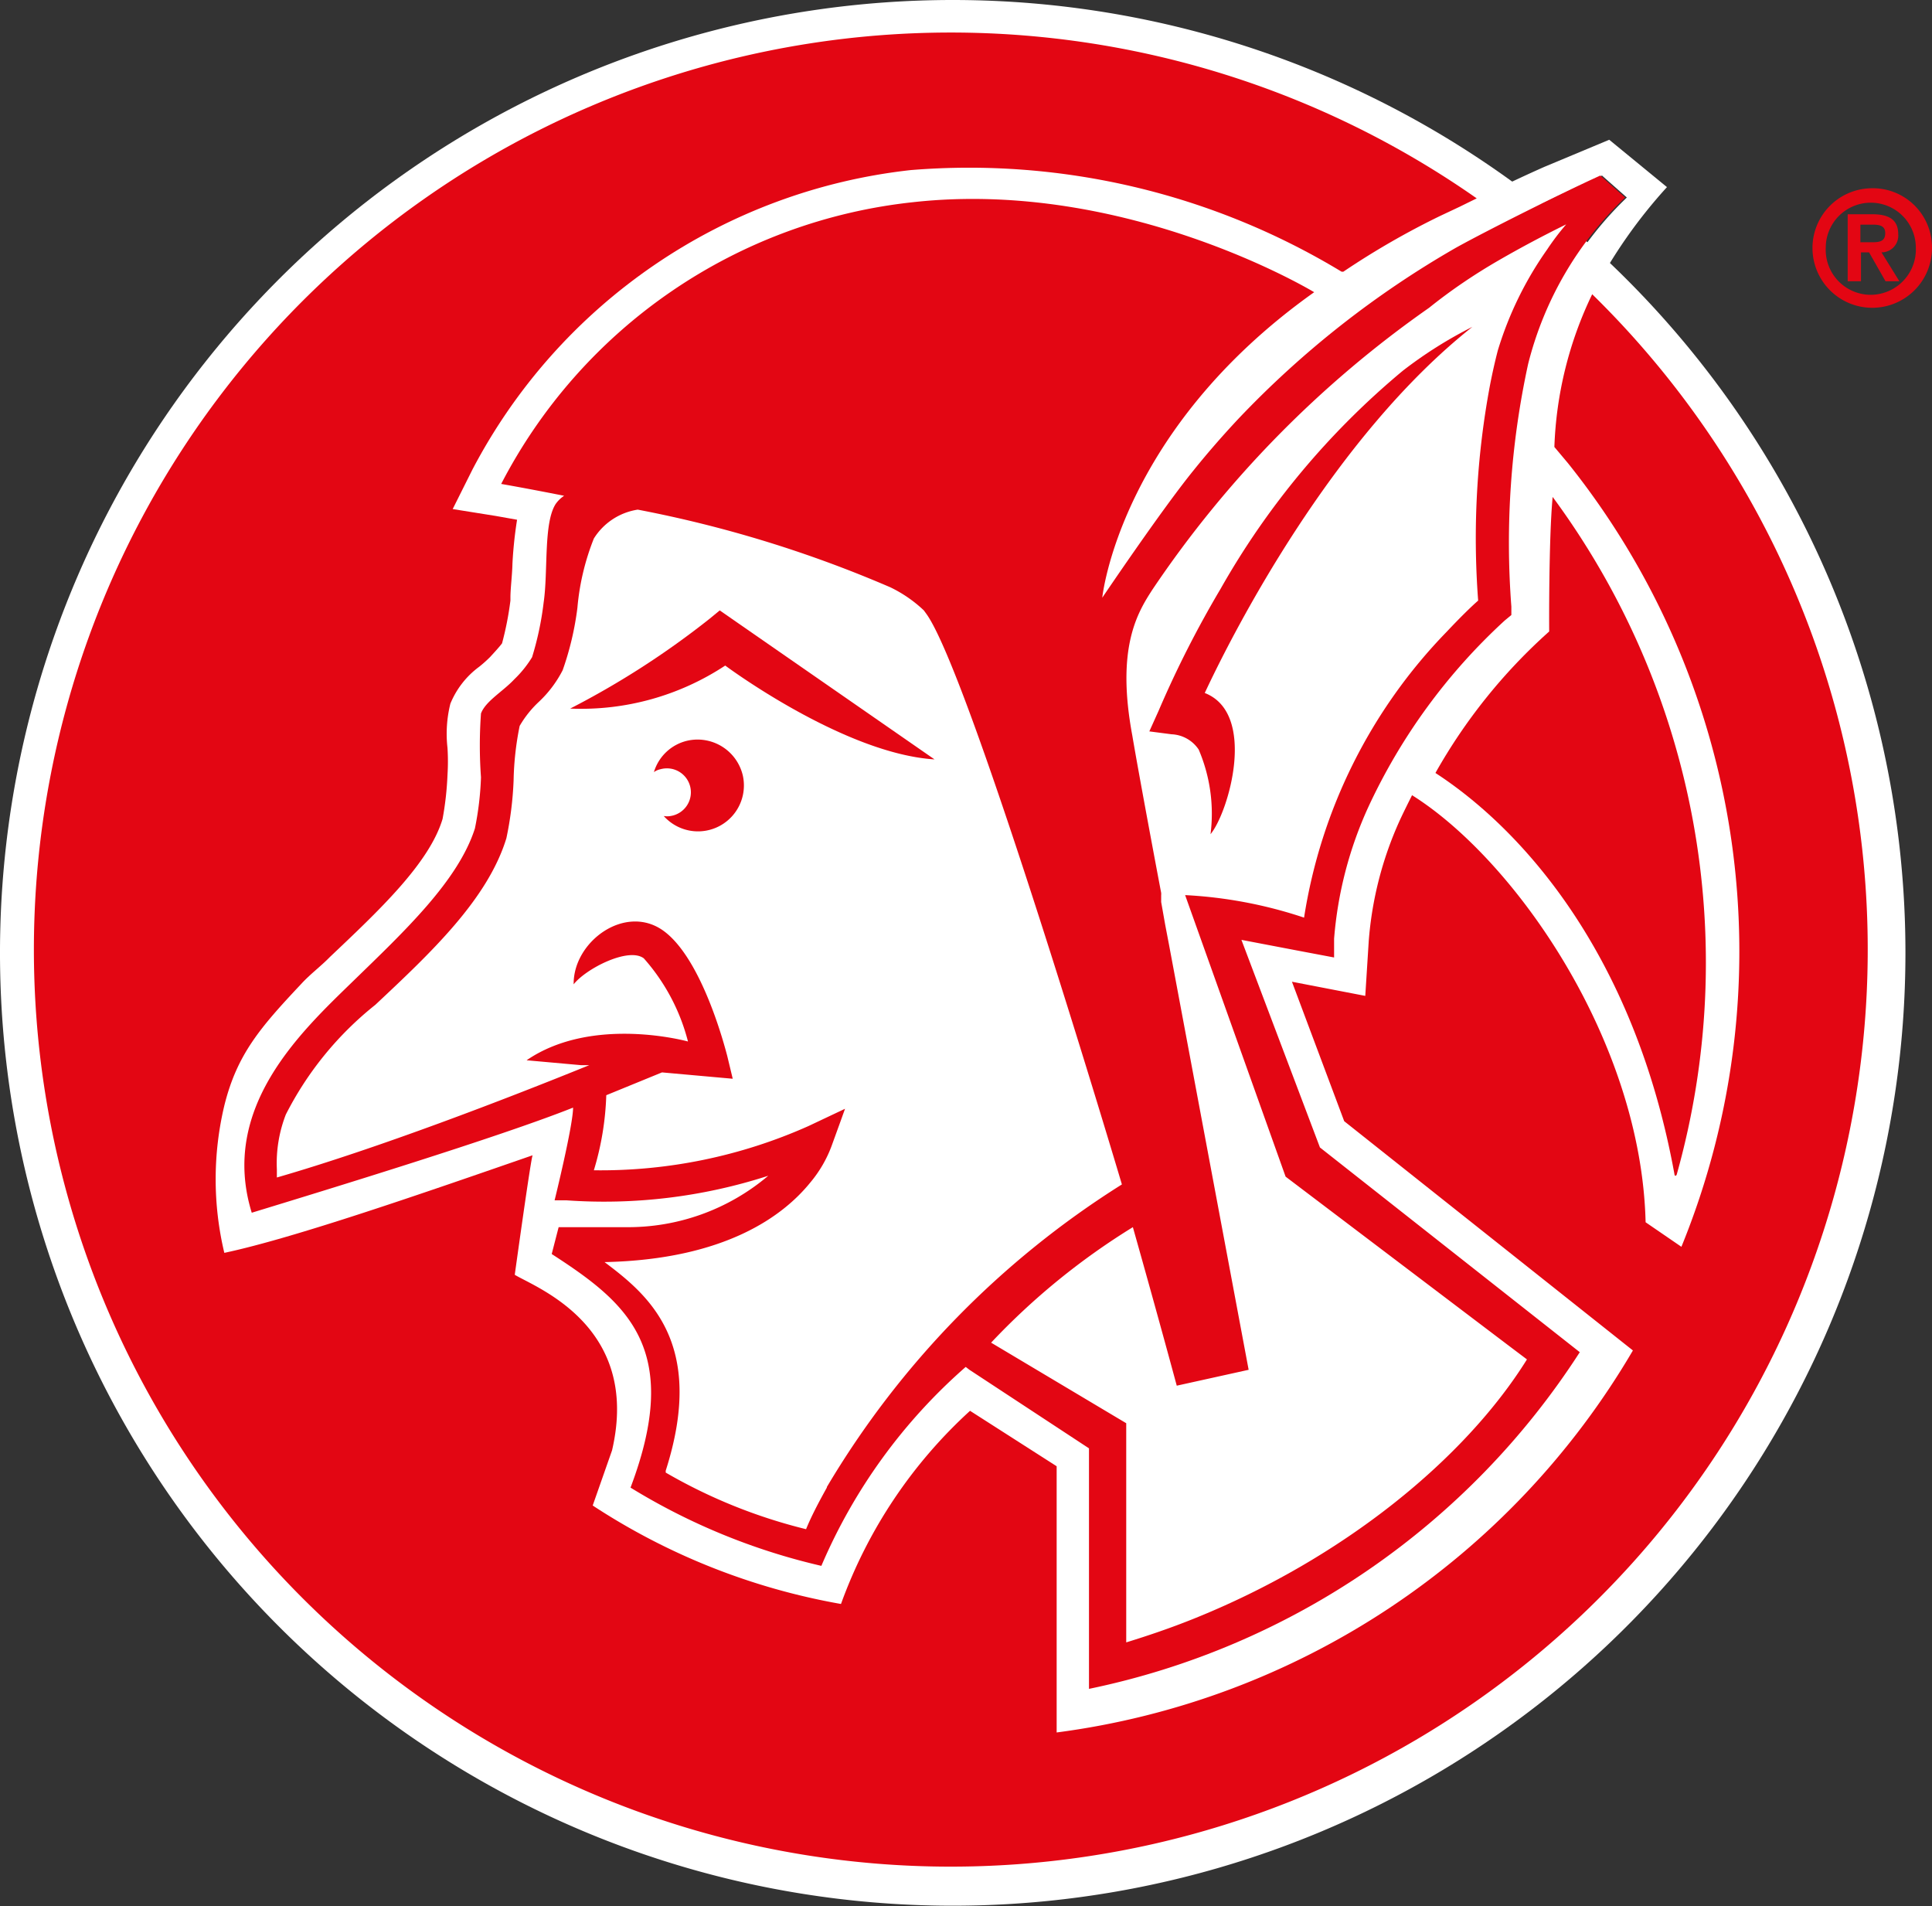 <svg xmlns="http://www.w3.org/2000/svg" viewBox="0 0 66.92 66.01"><rect x="0" y="0" width="66.92" height="66.01" fill="#333333" stroke="none"/><defs><style>.cls-1{fill:#fff;}.cls-2{fill:#e30613;}</style></defs><title>Asset 1</title><g id="Layer_2" data-name="Layer 2"><g id="LOGOS"><path class="cls-1" d="M33,0A33,33,0,1,0,66,33,33,33,0,0,0,33,0Z"/><path class="cls-1" d="M54.31,16l-.47-.56a13.2,13.2,0,0,1,1.34-5.25s0,0,0-.05a17.35,17.35,0,0,1,2.56-3.66l-2-1.64-2.25.94c-.79.35-1.58.73-2.32,1.09l-.59.29-.68.32a27.4,27.4,0,0,0-3.35,1.93l-.06,0A24.91,24.91,0,0,0,31.55,5.89,19.56,19.56,0,0,0,16.36,16.26l-.68,1.36,1.5.24.73.13a14.48,14.48,0,0,0-.11,1.53c0,.42,0,.86-.07,1.18l0,.1a11.05,11.05,0,0,1-.29,1.48c-.08.11-.28.33-.42.48a4.44,4.44,0,0,1-.37.33,3,3,0,0,0-1,1.28,4.3,4.3,0,0,0-.1,1.53,7.45,7.45,0,0,1,0,.94,10.76,10.76,0,0,1-.17,1.52c-.46,1.54-2.21,3.18-3.9,4.78-.35.32-.73.6-1,.94C9,35.58,8.19,36.51,7.75,38.29a11,11,0,0,0,0,5.1c2.41-.51,6.9-2.07,10.68-3.38-.05,0-.62,4.14-.62,4.14.75.45,4.38,1.78,3.37,6.08l-.67,1.91a22.9,22.9,0,0,0,8.6,3.41,16.75,16.75,0,0,1,4.47-6.69l3,1.92V60A27.22,27.22,0,0,0,56.52,46.79l-10-7.94L44.75,34l2.51.47.12-1.9a12.37,12.37,0,0,1,1.08-4.19c.14-.3.28-.58.42-.86,3.57,2.24,7.94,8.51,8.09,14.79l1.27.85A27.06,27.06,0,0,0,54.31,16Zm-6.86,11.9a13.5,13.5,0,0,0-1.19,4.57l0,.65L45,32.92h0L43,32.55l2.77,7.27,9,7.09a26.63,26.63,0,0,1-17,11.66V50.24L33.6,47.52h0l-.13-.1a19.12,19.12,0,0,0-5,6.89,22.13,22.13,0,0,1-6.61-2.71c1.83-4.84-.15-6.42-2.73-8.09l.24-.93s1.84,0,2.31,0a7.51,7.51,0,0,0,4.95-1.78,18.47,18.47,0,0,1-7,.85l-.4,0s.62-2.59.64-3.21c-2.56,1-8.48,2.83-11.13,3.64C7.6,38.37,10.49,35.56,12.21,34s3.66-3.44,4.21-5.26a10.58,10.58,0,0,0,.21-1.77,15.35,15.35,0,0,1,0-2.21c.15-.43.76-.76,1.16-1.19a3.79,3.79,0,0,0,.61-.76,10.67,10.67,0,0,0,.4-1.89c.16-1.08,0-2.76.42-3.42a1.11,1.11,0,0,1,.29-.28c-1.31-.26-2.18-.41-2.18-.41A18.25,18.25,0,0,1,31.65,7c7.39-.81,13.87,3.12,13.87,3.12-6.76,4.8-7.34,10.58-7.34,10.58s2.07-3.07,3.17-4.42c.45-.56,1-1.15,1.53-1.76a33.05,33.05,0,0,1,7.61-5.94c1-.6,3.73-1.94,5-2.5l.86.76A12,12,0,0,0,53,12.61a29.11,29.11,0,0,0-.58,8.4l0,.29-.23.19A20.42,20.42,0,0,0,47.45,27.94ZM58.08,40.69c0,.05-.07,0-.08,0-1.39-7.64-5.32-12-8.28-13.9a19.15,19.15,0,0,1,3.94-4.88s0-3.17.12-4.66A27.16,27.16,0,0,1,58.08,40.69Z"/><path class="cls-1" d="M32.06,21.28,32,21.17a4.56,4.56,0,0,0-1.16-.8,42,42,0,0,0-8.75-2.69,2.18,2.18,0,0,0-1.52,1,8.44,8.44,0,0,0-.57,2.4,10.31,10.31,0,0,1-.47,2.16,4,4,0,0,1-.84,1.11,3.64,3.64,0,0,0-.65.82A10.37,10.37,0,0,0,17.79,27a11.9,11.9,0,0,1-.25,2c-.65,2.12-2.62,4-4.54,5.77a11.52,11.52,0,0,0-3.11,3.82,4.66,4.66,0,0,0-.31,1.9c0,.17,0,.28,0,.28,3.5-1,7.94-2.72,10.82-3.89l-.28,0-1.89-.17c2.29-1.57,5.59-.65,5.59-.65a6.93,6.93,0,0,0-1.53-2.88c-.53-.4-2,.36-2.43.9,0-1.49,1.82-2.81,3.13-1.84s2.1,4,2.19,4.32l.19.79-2.45-.22L21,37.93a10,10,0,0,1-.39,2.61A17.67,17.67,0,0,0,28,39l1.25-.57-.14.39-.33.91A4.29,4.29,0,0,1,28.09,41c-.93,1.15-2.94,2.67-7.13,2.76,1.49,1.12,3.54,2.78,2.12,7.22a.64.64,0,0,0,0,.07,18.43,18.43,0,0,0,4.86,1.9c.18-.41.42-.9.72-1.44a31.13,31.13,0,0,1,10.2-10.45S33.58,23.35,32.06,21.28Zm-7.55,7.48A1.58,1.58,0,0,1,23,28.27a.65.65,0,0,0,.24,0,.83.83,0,1,0-.35-1.62.6.6,0,0,0-.23.1,1.58,1.58,0,0,1,1.17-1.09,1.59,1.59,0,1,1,.69,3.11Zm.61-5.71a9.06,9.06,0,0,1-5.37,1.49,29.33,29.33,0,0,0,4.84-3.12l.34-.28,7.44,5.16C29.21,26.1,25.12,23.05,25.12,23.05Z"/><path class="cls-1" d="M51.61,13.34q.12-.62.27-1.2a12.16,12.16,0,0,1,1.71-3.5,8.62,8.62,0,0,1,.66-.87q-1.2.59-2.31,1.23-1.32.77-2.49,1.59a37.28,37.28,0,0,0-9.57,9.74v0l0,0c-.52.8-1.28,2-.71,5.07h0v0c.25,1.31.92,4.88,1,5.45a.51.51,0,0,1,0,.09h0l0,.23.14.79.13.68,1.09,5.82,1.67,8.91L40.76,48s-.61-2.27-1.52-5.49a24.06,24.06,0,0,0-4.91,4h0l4.73,2.79v7.57c.78-.24,1.54-.5,2.29-.8,5.25-2.08,9.46-5.56,11.59-9l-.61-.46-7.75-5.87,0,0L41.05,31a15.48,15.48,0,0,1,4.12.81v0a18.21,18.21,0,0,1,4.94-9.9c.47-.5.86-.88,1.09-1.08h0A28.74,28.74,0,0,1,51.61,13.34ZM41.73,24c1.82.71.83,4.13.2,4.89A5.64,5.64,0,0,0,41.52,26a1.19,1.19,0,0,0-.94-.53l-.77-.1.32-.71a36.24,36.24,0,0,1,2.15-4.23,27.29,27.29,0,0,1,6.31-7.55A14.79,14.79,0,0,1,51,11.32C46.16,15.15,42.75,21.86,41.73,24Z"/><path class="cls-2" d="M53.84,15.48l.47.56a27.06,27.06,0,0,1,3.93,27.14L57,42.33c-.15-6.28-4.52-12.55-8.09-14.79-.14.28-.28.56-.42.86a12.37,12.37,0,0,0-1.08,4.19l-.12,1.9L44.75,34l1.81,4.83,10,7.94A27.22,27.22,0,0,1,36.6,60V50.78l-3-1.92a16.75,16.75,0,0,0-4.47,6.69,22.9,22.9,0,0,1-8.6-3.41l.67-1.91c1-4.3-2.62-5.63-3.37-6.08,0,0,.57-4.12.62-4.14-3.78,1.31-8.27,2.87-10.68,3.38a11,11,0,0,1,0-5.1c.44-1.78,1.25-2.71,2.66-4.21.31-.34.69-.62,1-.94,1.69-1.6,3.44-3.24,3.9-4.78a10.76,10.76,0,0,0,.17-1.52,7.45,7.45,0,0,0,0-.94,4.3,4.3,0,0,1,.1-1.53,3,3,0,0,1,1-1.28,4.44,4.44,0,0,0,.37-.33c.14-.15.34-.37.42-.48a11.05,11.05,0,0,0,.29-1.48l0-.1c0-.32.06-.76.07-1.18A14.48,14.48,0,0,1,17.91,18l-.73-.13-1.5-.24.68-1.36A19.56,19.56,0,0,1,31.55,5.89,24.91,24.91,0,0,1,46.47,9.41l.06,0a27.4,27.4,0,0,1,3.35-1.93l.68-.32.59-.29a31.76,31.76,0,1,0,4,3.32A13.2,13.2,0,0,0,53.84,15.48Z"/><path class="cls-2" d="M49.72,26.77c3,1.95,6.89,6.26,8.28,13.9,0,.06.06.07.08,0a27.16,27.16,0,0,0-4.3-23.46c-.14,1.49-.12,4.66-.12,4.66A19.15,19.15,0,0,0,49.72,26.77Z"/><path class="cls-2" d="M42.28,20.39a36.24,36.24,0,0,0-2.15,4.23l-.32.71.77.1a1.19,1.19,0,0,1,.94.53,5.64,5.64,0,0,1,.41,2.93c.63-.76,1.62-4.18-.2-4.89,1-2.14,4.43-8.85,9.27-12.68a14.79,14.79,0,0,0-2.41,1.52A27.29,27.29,0,0,0,42.28,20.39Z"/><path class="cls-2" d="M24.59,21.42a29.33,29.33,0,0,1-4.84,3.12,9.06,9.06,0,0,0,5.37-1.49s4.09,3.05,7.25,3.25l-7.44-5.16Z"/><path class="cls-2" d="M23.82,25.65a1.58,1.58,0,0,0-1.17,1.09.6.6,0,0,1,.23-.1.83.83,0,1,1,.35,1.62.65.65,0,0,1-.24,0,1.59,1.59,0,0,0,2.74-1.4A1.61,1.61,0,0,0,23.82,25.65Z"/><path class="cls-2" d="M42.88,14.52c-.57.61-1.08,1.2-1.53,1.76-1.1,1.35-3.17,4.42-3.17,4.42s.58-5.78,7.34-10.58c0,0-6.48-3.93-13.87-3.12a18.25,18.25,0,0,0-14.29,9.76s.87.15,2.18.41a1.11,1.11,0,0,0-.29.28c-.43.66-.26,2.34-.42,3.42a10.67,10.67,0,0,1-.4,1.89,3.79,3.79,0,0,1-.61.76c-.4.43-1,.76-1.16,1.19a15.35,15.35,0,0,0,0,2.21,10.58,10.58,0,0,1-.21,1.77C15.87,30.51,14,32.26,12.21,34S7.6,38.37,8.72,42c2.65-.81,8.57-2.62,11.13-3.64,0,.62-.64,3.21-.64,3.21l.4,0a18.47,18.47,0,0,0,7-.85,7.51,7.51,0,0,1-4.95,1.78c-.47,0-2.31,0-2.31,0l-.24.93c2.58,1.67,4.56,3.25,2.73,8.09a22.13,22.13,0,0,0,6.61,2.71,19.12,19.12,0,0,1,5-6.89l.13.1h0l4.14,2.72v8.33a26.63,26.63,0,0,0,17-11.66l-9-7.09L43,32.55l1.94.37h0l1.27.24,0-.65a13.5,13.5,0,0,1,1.19-4.57,20.42,20.42,0,0,1,4.72-6.45l.23-.19,0-.29a29.11,29.11,0,0,1,.58-8.4,12,12,0,0,1,3.36-5.77l-.86-.76c-1.24.56-3.92,1.9-5,2.5A33.05,33.05,0,0,0,42.88,14.52Zm-14.24,37c-.3.54-.54,1-.72,1.44A18.43,18.43,0,0,1,23.06,51a.64.64,0,0,1,0-.07c1.42-4.44-.63-6.1-2.12-7.22,4.19-.09,6.2-1.61,7.13-2.76a4.29,4.29,0,0,0,.73-1.25l.33-.91.14-.39L28,39a17.67,17.67,0,0,1-7.43,1.53A10,10,0,0,0,21,37.93l1.93-.79,2.45.22-.19-.79c-.09-.34-.87-3.34-2.19-4.32s-3.15.35-3.13,1.84c.42-.54,1.9-1.3,2.43-.9a6.93,6.93,0,0,1,1.53,2.88s-3.3-.92-5.59.65l1.89.17.28,0c-2.88,1.17-7.32,2.88-10.82,3.89,0,0,0-.11,0-.28a4.66,4.66,0,0,1,.31-1.9A11.52,11.52,0,0,1,13,34.8c1.92-1.8,3.89-3.65,4.54-5.77a11.9,11.9,0,0,0,.25-2A10.37,10.37,0,0,1,18,25.14a3.64,3.64,0,0,1,.65-.82,4,4,0,0,0,.84-1.11A10.31,10.31,0,0,0,20,21.05a8.44,8.44,0,0,1,.57-2.4,2.18,2.18,0,0,1,1.52-1,42,42,0,0,1,8.75,2.69,4.56,4.56,0,0,1,1.16.8l.08.11c1.52,2.07,6.78,19.77,6.78,19.77A31.13,31.13,0,0,0,28.64,51.5ZM54.25,7.77a8.62,8.62,0,0,0-.66.87,12.16,12.16,0,0,0-1.71,3.5q-.15.58-.27,1.2a28.74,28.74,0,0,0-.41,7.46h0c-.23.2-.62.58-1.09,1.08a18.21,18.21,0,0,0-4.94,9.9v0A15.48,15.48,0,0,0,41.05,31l3.48,9.75,0,0,7.75,5.87.61.46c-2.13,3.42-6.34,6.9-11.59,9-.75.3-1.51.56-2.29.8V49.29L34.33,46.5h0a24.06,24.06,0,0,1,4.91-4c.91,3.22,1.52,5.49,1.52,5.49l2.49-.55-1.67-8.91-1.09-5.82-.13-.68-.14-.79,0-.23h0a.51.51,0,0,0,0-.09c-.11-.57-.78-4.14-1-5.45v0h0c-.57-3.06.19-4.27.71-5.07l0,0v0a37.28,37.28,0,0,1,9.57-9.74Q50.62,9.76,51.94,9,53.05,8.36,54.25,7.77Z"/><path class="cls-2" d="M65.75,8.11c0-.5-.32-.69-.9-.69H64V9.74h.46v-1h.28l.57,1h.48l-.62-1A.58.58,0,0,0,65.75,8.11Zm-1.31.28V7.78h.38c.21,0,.48,0,.48.29s-.19.32-.46.32Z"/><path class="cls-2" d="M64.8,6.52a2.07,2.07,0,1,0,2.12,2.06A2.05,2.05,0,0,0,64.8,6.52Zm0,3.69a1.56,1.56,0,0,1-1.56-1.63,1.56,1.56,0,1,1,3.12,0A1.57,1.57,0,0,1,64.8,10.21Z"/></g></g></svg>